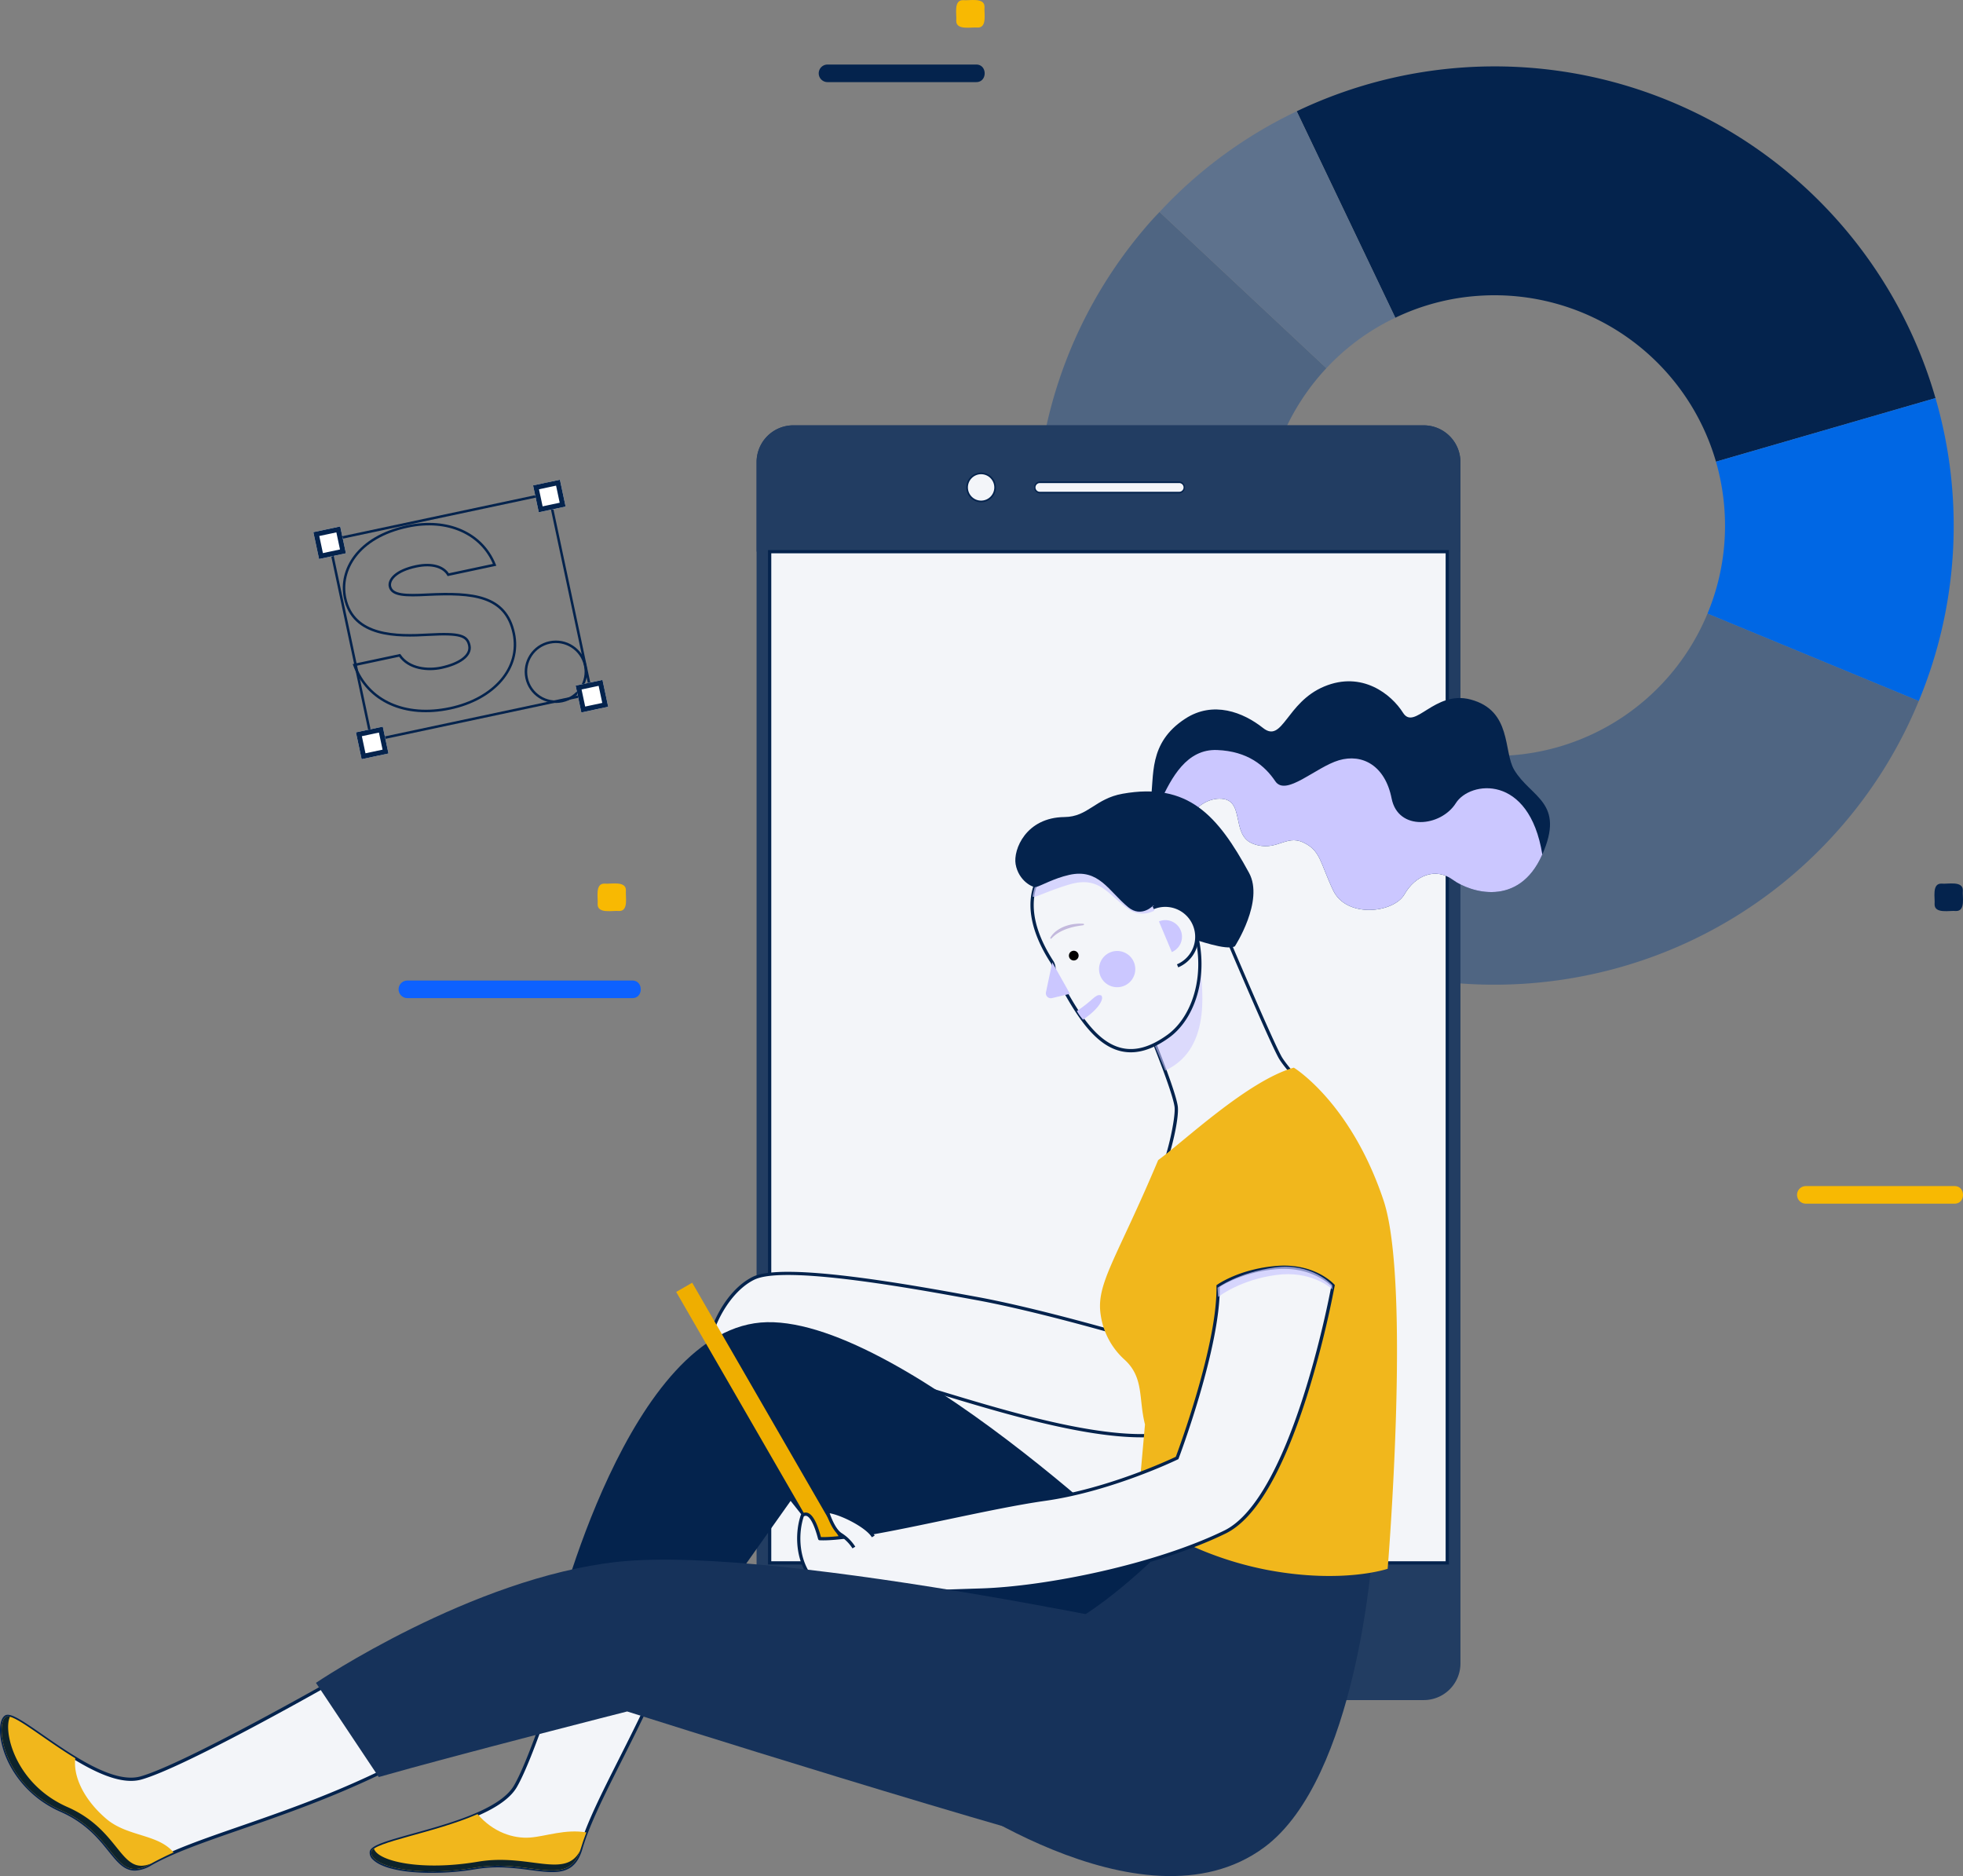 <svg xmlns="http://www.w3.org/2000/svg" xmlns:xlink="http://www.w3.org/1999/xlink" width="786.436" height="751.552" viewBox="0 0 786.436 751.552">
  <rect x="0" y="0" width="786.436" height="751.552" fill="#808080" stroke="none"/>
  <defs>
    <clipPath id="clip-path">
      <rect id="Rectangle_819" data-name="Rectangle 819" width="782.702" height="724.93" fill="none"/>
    </clipPath>
    <clipPath id="clip-path-2">
      <rect id="Rectangle_818" data-name="Rectangle 818" width="782.703" height="724.928" fill="none"/>
    </clipPath>
    <clipPath id="clip-path-3">
      <rect id="Rectangle_811" data-name="Rectangle 811" width="27.344" height="44.099" fill="none"/>
    </clipPath>
    <clipPath id="clip-path-4">
      <rect id="Rectangle_812" data-name="Rectangle 812" width="0.293" height="0.921" fill="none"/>
    </clipPath>
    <clipPath id="clip-path-5">
      <rect id="Rectangle_813" data-name="Rectangle 813" width="153.307" height="64.075" fill="none"/>
    </clipPath>
    <clipPath id="clip-path-6">
      <rect id="Rectangle_814" data-name="Rectangle 814" width="13.53" height="6.046" fill="none"/>
    </clipPath>
    <clipPath id="clip-path-7">
      <rect id="Rectangle_815" data-name="Rectangle 815" width="66.096" height="41.535" fill="none"/>
    </clipPath>
    <clipPath id="clip-path-8">
      <rect id="Rectangle_817" data-name="Rectangle 817" width="46.031" height="12.121" fill="none"/>
    </clipPath>
  </defs>
  <g id="Groupe_1745" data-name="Groupe 1745" transform="translate(-217.904 -2769.721)">
    <g id="Groupe_1518" data-name="Groupe 1518" transform="translate(217.904 2796.343)">
      <g id="Groupe_1517" data-name="Groupe 1517" clip-path="url(#clip-path)">
        <g id="Groupe_1516" data-name="Groupe 1516" transform="translate(0 0.002)">
          <g id="Groupe_1515" data-name="Groupe 1515" clip-path="url(#clip-path-2)">
            <path id="Tracé_3050" data-name="Tracé 3050" d="M795.279,17.956a183.817,183.817,0,0,1,255.908,114.9l-87.944,25.465a92.359,92.359,0,0,0-94.8-66.461,91.313,91.313,0,0,0-33.669,8.8Z" transform="translate(-275.773 -0.003)" fill="#04234d"/>
            <path id="Tracé_3051" data-name="Tracé 3051" d="M680.645,93.7c1.335-1.527,2.737-3,4.14-4.466l66.849,62.572A92.285,92.285,0,1,0,904.3,250.122l84.646,35.008a182.106,182.106,0,0,1-31.561,50.915c-66.873,76.386-183.125,84.1-259.51,17.231C621.427,286.344,613.77,170.089,680.645,93.7" transform="translate(-220.232 -30.946)" fill="#4f6582"/>
            <path id="Tracé_3052" data-name="Tracé 3052" d="M1054.022,248.368a92.767,92.767,0,0,0-3.42-19.527l87.943-25.465a183.04,183.04,0,0,1-6.694,121.332L1047.2,289.7a91.314,91.314,0,0,0,6.819-41.333" transform="translate(-363.131 -70.525)" fill="#0067e4"/>
            <path id="Tracé_3053" data-name="Tracé 3053" d="M711.154,67.826a181.265,181.265,0,0,1,54.954-40.338l39.5,82.7A91.351,91.351,0,0,0,778,130.4Z" transform="translate(-246.602 -9.534)" fill="#5e728d"/>
            <path id="Tracé_3054" data-name="Tracé 3054" d="M746,234.805V716.059a14.7,14.7,0,0,1-14.732,14.68H478.687a14.691,14.691,0,0,1-14.68-14.68V234.805a14.731,14.731,0,0,1,14.68-14.727H731.263A14.743,14.743,0,0,1,746,234.805" transform="translate(-160.9 -76.317)" fill="#223d62"/>
            <path id="Tracé_3055" data-name="Tracé 3055" d="M745.979,234.815v35.869H464.027V234.815a14.727,14.727,0,0,1,14.685-14.729H731.294a14.724,14.724,0,0,1,14.685,14.729" transform="translate(-160.907 -76.32)" fill="#223d62"/>
            <path id="Tracé_3056" data-name="Tracé 3056" d="M672.5,967.82h0A13.818,13.818,0,1,1,686.318,954,13.816,13.816,0,0,1,672.5,967.82" transform="translate(-228.407 -326.023)" fill="#f3f5f9"/>
            <path id="Tracé_3057" data-name="Tracé 3057" d="M672.327,967.974a14.144,14.144,0,1,1,14.144-14.145,14.16,14.16,0,0,1-14.144,14.145m0-27.635a13.491,13.491,0,1,0,13.491,13.491,13.506,13.506,0,0,0-13.491-13.491" transform="translate(-228.233 -325.85)" fill="#04234d"/>
            <path id="Tracé_3058" data-name="Tracé 3058" d="M598.73,260.79h0a5.614,5.614,0,1,1,5.614-5.614,5.616,5.616,0,0,1-5.614,5.614" transform="translate(-205.671 -86.541)" fill="#f3f5f9"/>
            <path id="Tracé_3059" data-name="Tracé 3059" d="M598.556,260.944A5.941,5.941,0,1,1,604.5,255a5.947,5.947,0,0,1-5.941,5.94m0-11.229A5.288,5.288,0,1,0,603.844,255a5.294,5.294,0,0,0-5.287-5.289" transform="translate(-205.497 -86.367)" fill="#04234d"/>
            <path id="Tracé_3060" data-name="Tracé 3060" d="M692.474,259.128h-55.85a2.069,2.069,0,0,1,0-4.139h55.85a2.069,2.069,0,0,1,0,4.139" transform="translate(-220.04 -88.423)" fill="#f3f5f9"/>
            <path id="Tracé_3061" data-name="Tracé 3061" d="M692.3,259.281H636.45a2.4,2.4,0,0,1,0-4.792H692.3a2.4,2.4,0,0,1,0,4.792m-55.85-4.139a1.743,1.743,0,1,0,0,3.486H692.3a1.743,1.743,0,0,0,0-3.486Z" transform="translate(-219.866 -88.249)" fill="#04234d"/>
            <rect id="Rectangle_810" data-name="Rectangle 810" width="271.479" height="405.089" transform="translate(308.344 194.378)" fill="#f3f5f9"/>
            <path id="Tracé_3062" data-name="Tracé 3062" d="M743.811,702.961H471.024v-406.4H743.811Zm-271.48-1.306H742.5V297.871H472.331Z" transform="translate(-163.334 -102.84)" fill="#04234d"/>
            <path id="Tracé_3063" data-name="Tracé 3063" d="M352.659,946.242c-14.871,40.987-34.938,70.777-41.006,91.618-4.819,16.553-20.278,3.925-42.107,7.625-24.5,4.153-42.674-.807-41.807-6.289s48.452-10.315,57.716-26.269S313.2,934.272,313.2,934.272Z" transform="translate(-78.961 -323.973)" fill="#f3f5f9"/>
            <path id="Tracé_3064" data-name="Tracé 3064" d="M251.493,1047.184c-10.373,0-19.743-1.619-23.466-5.3a3.645,3.645,0,0,1-1.28-3.223c.381-2.413,6.224-4.141,17.387-7.24,14.706-4.082,34.846-9.673,40.41-19.255,9.12-15.7,27.5-77.885,27.682-78.511l.186-.632,40.75,12.362-.235.647c-7.941,21.886-17.182,40.23-25.334,56.414-6.891,13.678-12.843,25.491-15.658,35.164-3.136,10.773-10.564,9.8-20.842,8.459-6.351-.83-13.549-1.77-21.784-.373a109.04,109.04,0,0,1-17.816,1.489m61.8-112.53c-1.972,6.631-18.92,63.189-27.618,78.166-5.832,10.043-26.268,15.716-41.191,19.858-7.954,2.207-16.178,4.49-16.447,6.185a2.445,2.445,0,0,0,.909,2.091c3.676,3.637,18.561,7.111,40.145,3.453,8.429-1.431,16.047-.434,22.17.366,9.993,1.3,16.6,2.167,19.419-7.529,2.849-9.79,8.826-21.652,15.745-35.388,8.056-15.991,17.176-34.094,25.038-55.623Z" transform="translate(-78.615 -323.539)" fill="#04234d"/>
            <path id="Tracé_3065" data-name="Tracé 3065" d="M291.375,1081.134c-6.71.516-14.857-2.1-21.1-9.383-17.31,7.593-41.916,11.189-42.537,15.117-.867,5.482,17.308,10.443,41.808,6.289,21.829-3.7,37.288,8.928,42.106-7.625.6-2.058,1.369-4.229,2.223-6.462-8.482-1.416-16.226,1.581-22.5,2.063" transform="translate(-78.961 -371.645)" fill="#f1b71c"/>
            <path id="Tracé_3066" data-name="Tracé 3066" d="M270.517,1098.138c-22.9,3.881-40.258-.2-41.727-5.223a2.236,2.236,0,0,0-1.052,1.291c-.867,5.483,17.308,10.443,41.808,6.29,21.446-3.635,36.737,8.47,41.837-6.8-5.893,11.585-20.642,1.016-40.865,4.444" transform="translate(-78.961 -378.984)" fill="#0d232b"/>
            <path id="Tracé_3067" data-name="Tracé 3067" d="M153.933,1026.185c-39.218,19.054-74.366,26.453-93.235,37.183-14.987,8.521-13.134-11.47-35.888-21.459s-26.638-34.038-22.2-37.368,36.443,29.413,54.2,24.419,77.141-38.848,77.141-38.848Z" transform="translate(-0.346 -343.336)" fill="#f3f5f9"/>
            <path id="Tracé_3068" data-name="Tracé 3068" d="M54.013,1065.6c-4.314,0-7.07-3.427-10.488-7.677-4.1-5.1-9.211-11.453-19.323-15.892-14.96-6.568-22.863-19.964-24.058-30.325-.457-3.957.19-7.009,1.731-8.163,1.968-1.476,6.378,1.457,15.371,7.7,11.943,8.286,28.3,19.638,39.045,16.615,17.479-4.916,76.4-38.448,76.994-38.787l.574-.327L154.493,1026l-.621.3c-20.94,10.174-40.348,16.9-57.471,22.836-14.471,5.015-26.968,9.347-35.727,14.327a13.706,13.706,0,0,1-6.662,2.141M3.148,1004.457a.8.8,0,0,0-.49.132c-1.129.847-1.607,3.583-1.216,6.968.86,7.455,6.732,22.011,23.286,29.279,10.4,4.569,15.844,11.331,19.815,16.269,4.993,6.207,7.743,9.625,15.488,5.22,8.863-5.04,21.412-9.39,35.944-14.426,16.919-5.865,36.072-12.5,56.708-22.476l-19.325-34.891c-6.514,3.7-59.808,33.827-76.712,38.582-11.338,3.184-27.987-8.364-40.144-16.8-5.338-3.7-11.323-7.857-13.353-7.857" transform="translate(0 -342.861)" fill="#04234d"/>
            <path id="Tracé_3069" data-name="Tracé 3069" d="M628.5,688.466s10.168-3.956,24.824-1.423,19.9,12.47,19.9,12.47-22.313,79.394-52.867,85.831-92.251-17.076-116.83-23.128-37.481-9.167-37.481-9.167-4.212,4.607-7.715,4.31-3.093-1.7-3.093-1.7a7.568,7.568,0,0,1-4.062,2.126,3.947,3.947,0,0,1-3.56-1.349s-3.742,2.8-6.165,2.239a2.229,2.229,0,0,1-1.66-2.952s-2.425.9-4.287-3.54,5.174-22.827,17.3-28.8,62.749,3.219,89.373,8.107S606.8,747.713,606.8,747.713s16.173-35.426,21.7-59.247" transform="translate(-150.911 -237.949)" fill="#f3f5f9"/>
            <path id="Tracé_3070" data-name="Tracé 3070" d="M607.848,786.764c-23.992,0-57.279-10.129-82.66-17.852-8.844-2.691-16.481-5.015-22.153-6.412-22.049-5.429-34.838-8.528-37.112-9.078-1.02,1.041-4.688,4.529-7.983,4.237-1.658-.14-2.776-.551-3.328-1.218a7.693,7.693,0,0,1-3.692,1.642,4.6,4.6,0,0,1-3.723-1.141c-1.136.763-4.064,2.521-6.229,2.021a2.817,2.817,0,0,1-1.923-1.318,2.948,2.948,0,0,1-.358-1.551c-1.061-.08-2.768-.777-4.122-4.007-1.929-4.6,5.1-23.475,17.615-29.634,12.476-6.138,64.689,3.444,89.78,8.05,24.623,4.52,59.38,14.666,64.15,16.071,2.006-4.459,16.334-36.678,21.422-58.605l.079-.336.321-.125c.423-.164,10.509-3.993,25.171-1.457,14.8,2.559,20.143,12.391,20.364,12.808l.121.231-.07.251a322.329,322.329,0,0,1-15.011,40.6c-12.562,27.608-25.466,42.984-38.352,45.7a60.177,60.177,0,0,1-12.308,1.131M465.49,751.972l.374.091c.129.031,13.186,3.185,37.485,9.168,5.705,1.4,13.358,3.734,22.22,6.43,29.964,9.118,71,21.606,94.318,16.692,28.95-6.1,50.841-80.071,52.3-85.105-.877-1.452-6.362-9.676-19.3-11.912-12.871-2.226-22.333.653-24.157,1.274-5.554,23.609-21.5,58.669-21.659,59.021l-.237.517-.545-.163c-.38-.112-38.274-11.375-64.559-16.2-24.954-4.581-76.874-14.112-88.967-8.163-11.7,5.756-18.741,23.775-16.987,27.957,1.568,3.743,3.391,3.2,3.469,3.176l1.21-.391-.371,1.207a2.058,2.058,0,0,0,.107,1.431,1.553,1.553,0,0,0,1.077.686c1.742.406,4.654-1.4,5.627-2.126l.524-.392.391.524a3.283,3.283,0,0,0,2.957,1.092,6.948,6.948,0,0,0,3.667-1.926l1.864-1.968-.761,2.6c0,.1.4.684,2.52.864,2.583.229,6.067-2.885,7.178-4.1Z" transform="translate(-150.581 -237.598)" fill="#04234d"/>
            <path id="Tracé_3071" data-name="Tracé 3071" d="M590.2,877.179C588.534,874.4,480.87,768.96,425.373,770.069s-84.91,122.093-84.91,122.093l47.173,16.094,47.172-66.6L536.922,970.413Z" transform="translate(-118.06 -267.03)" fill="#04234d"/>
            <path id="Tracé_3072" data-name="Tracé 3072" d="M762.738,588.656c-.2,11.489-8.935,23.3-25.244,26.464-17.508,3.4-30.313,11.945-36.228,3.695,2.468-2.261,6.792-21.2,6.1-25.7-1.75-11.261-26.271-67.338-26.271-67.338l39.81-16.465s23.412,55.73,28.118,64.2c1.763,3.162,8.912,11.467,13.719,15.137" transform="translate(-236.178 -176.614)" fill="#f3f5f9"/>
            <path id="Tracé_3073" data-name="Tracé 3073" d="M708.14,622.487c-3.241,0-5.9-1.009-7.865-3.744l-.338-.471.427-.391c2.24-2.052,6.591-20.6,5.893-25.115-1.717-11.049-25.979-66.616-26.224-67.176l-.268-.611,41.026-16.967.252.6c.234.557,23.453,55.793,28.087,64.139,1.679,3.013,8.7,11.24,13.543,14.936l.263.2-.006.331c-.2,11.033-8.241,23.688-25.774,27.094a137.236,137.236,0,0,0-14.83,3.987c-5.434,1.693-10.239,3.191-14.188,3.191m-6.506-4.113c3.865,4.8,10.8,2.636,20.305-.325a138.2,138.2,0,0,1,14.97-4.022c16.641-3.233,24.37-15.081,24.707-25.508-4.942-3.876-11.928-12.086-13.627-15.134-4.463-8.035-25.227-57.319-27.9-63.67L681.5,525.678c2.8,6.433,24.387,56.174,26.052,66.888.8,5.177-3.489,22.217-5.914,25.807" transform="translate(-235.718 -176.162)" fill="#04234d"/>
            <path id="Tracé_3074" data-name="Tracé 3074" d="M748.321,905.8s-6.065,90.605-43.287,118.208C655.641,1060.636,572.4,998.48,572.4,998.48l36.073-57.161S629,942.428,673.4,895.811c48.014,5.788,74.921,9.989,74.921,9.989" transform="translate(-198.486 -310.636)" fill="#16325a"/>
            <g id="Groupe_1499" data-name="Groupe 1499" transform="translate(454.369 358.119)" opacity="0.58" style="mix-blend-mode: multiply;isolation: isolate">
              <g id="Groupe_1498" data-name="Groupe 1498">
                <g id="Groupe_1497" data-name="Groupe 1497" clip-path="url(#clip-path-3)">
                  <path id="Tracé_3075" data-name="Tracé 3075" d="M721.881,548.225c.528,8.926,5.784,35.019-13.848,44.1-4.135-9.906-8.691-20.4-12.468-28.98Z" transform="translate(-695.565 -548.225)" fill="#cbc7ff"/>
                </g>
              </g>
            </g>
            <path id="Tracé_3076" data-name="Tracé 3076" d="M697.936,651.016c-16.624,39.512-24.967,49.491-23.034,61.963a29.808,29.808,0,0,0,9.529,17.952c7.907,7.165,5.588,15.646,8.221,25.986l-3.226,36.17a135.951,135.951,0,0,0,52.722,22.2c29.969,5.55,47.727-.555,47.727-.555s9.436-114.454-1.665-147.622c-13.145-39.277-35.927-53.128-35.927-53.128-18.46,5.215-44.247,29.718-54.348,37.034" transform="translate(-233.936 -212.908)" fill="#f1b71c"/>
            <g id="Groupe_1502" data-name="Groupe 1502" transform="translate(488.477 454.08)" opacity="0.7" style="mix-blend-mode: multiply;isolation: isolate">
              <g id="Groupe_1501" data-name="Groupe 1501">
                <g id="Groupe_1500" data-name="Groupe 1500" clip-path="url(#clip-path-4)">
                  <path id="Tracé_3077" data-name="Tracé 3077" d="M747.779,696.047c.189-.591.293-.921.293-.921a8.281,8.281,0,0,0-.293.921" transform="translate(-747.779 -695.126)" fill="#cbc7ff"/>
                </g>
              </g>
            </g>
            <path id="Tracé_3078" data-name="Tracé 3078" d="M705.612,425.095c1.666-10.022-1.188-23.247,13.924-33.081,11.175-7.273,23.209-2.573,31.141,3.723s9.282-10.23,24.489-16.6,26.968,3.145,31.6,10.5,12.556-9.1,27.014-5.31c16.748,4.393,13.106,20.789,17.536,28.2,6.679,11.18,20.582,12.88,11.183,34.06s-28.827,15.058-35.755,9.982-15.015-1.807-19.38,5.794-23.293,9.642-28.588-1.576-5.007-15.938-12.025-19.21-10.837,4.037-20.077.548-2.714-18.217-13.518-18.061c-8.453.122-13.054,9.086-13.054,9.086Z" transform="translate(-244.68 -130.745)" fill="#04234d"/>
            <g id="Groupe_1505" data-name="Groupe 1505" transform="translate(464.592 273.815)" style="mix-blend-mode: multiply;isolation: isolate">
              <g id="Groupe_1504" data-name="Groupe 1504">
                <g id="Groupe_1503" data-name="Groupe 1503" clip-path="url(#clip-path-5)">
                  <path id="Tracé_3079" data-name="Tracé 3079" d="M829.888,440.455c-6.013,9.527-23.128,11.354-25.743-1.869s-11.791-18.048-21.1-15.3-21.283,14.684-25.509,8.4-11.084-12.012-23.285-12.5-18.281,11-22.872,20.967c0,0-.067.615-.165,1.587l10.831,6.022s4.6-8.964,13.055-9.086c10.8-.156,4.277,14.572,13.517,18.061s13.059-3.82,20.077-.548,6.731,7.992,12.025,19.21,24.223,9.177,28.588,1.576,12.452-10.871,19.38-5.795,26.356,11.2,35.755-9.981c.027-.062.052-.121.078-.182-5.258-32.463-29.032-29.439-34.635-20.562" transform="translate(-711.215 -419.17)" fill="#cbc7ff"/>
                </g>
              </g>
            </g>
            <path id="Tracé_3080" data-name="Tracé 3080" d="M642.274,527.091c10.839,20.852,22.866,41.521,45.279,25.334,10.974-7.926,17.682-28.735,7.9-49.931S678.289,466.068,652.4,475.86c-23.511,8.893-23.558,28.242-11.325,47,.788,1.21.521,2.923,1.2,4.228" transform="translate(-219.497 -163.96)" fill="#f3f5f9"/>
            <path id="Tracé_3081" data-name="Tracé 3081" d="M672.185,558.543a17.5,17.5,0,0,1-4.061-.476c-11.228-2.664-19.076-16.192-26.783-31.019a7.01,7.01,0,0,1-.6-2.221,5.012,5.012,0,0,0-.563-1.952c-7.468-11.453-9.9-22.141-7.039-30.907,2.473-7.57,8.757-13.31,18.681-17.064,26.753-10.118,34.31,6.249,43.876,26.972,9.724,21.068,3.512,42.34-8.11,50.734-5.5,3.972-10.575,5.933-15.4,5.933m-29.684-32.1c7.561,14.547,15.234,27.814,25.925,30.351,5.639,1.338,11.652-.378,18.391-5.246,11.195-8.084,17.13-28.672,7.689-49.128-9.642-20.891-16.609-35.988-42.227-26.3-9.535,3.606-15.558,9.072-17.9,16.247-2.736,8.377-.353,18.678,6.892,29.788a6.04,6.04,0,0,1,.759,2.465,6,6,0,0,0,.472,1.819" transform="translate(-219.143 -163.614)" fill="#04234d"/>
            <path id="Tracé_3082" data-name="Tracé 3082" d="M655.744,545.059a1.944,1.944,0,1,0,.95-2.58,1.945,1.945,0,0,0-.95,2.58" transform="translate(-227.325 -188.052)"/>
            <path id="Tracé_3083" data-name="Tracé 3083" d="M674.715,552.731a7.257,7.257,0,1,0,3.548-9.63,7.257,7.257,0,0,0-3.548,9.63" transform="translate(-233.734 -188.097)" fill="#cbc7ff"/>
            <path id="Tracé_3084" data-name="Tracé 3084" d="M644,549.426l-2.536,11.966a1.992,1.992,0,0,0,2.454,2.33l7.166-1.7Z" transform="translate(-222.421 -190.523)" fill="#cbc7ff"/>
            <g id="Groupe_1508" data-name="Groupe 1508" transform="translate(420.752 343.384)" style="mix-blend-mode: multiply;isolation: isolate">
              <g id="Groupe_1507" data-name="Groupe 1507">
                <g id="Groupe_1506" data-name="Groupe 1506" clip-path="url(#clip-path-6)">
                  <path id="Tracé_3085" data-name="Tracé 3085" d="M657.4,526.275c-1.2.187-2.391.349-3.55.606a25.681,25.681,0,0,0-3.392.987,18.582,18.582,0,0,0-3.148,1.524,12.352,12.352,0,0,0-2.687,2.2l-.025.028a.28.28,0,0,1-.455-.319,8.893,8.893,0,0,1,2.56-2.8,13.648,13.648,0,0,1,3.325-1.783,16.759,16.759,0,0,1,3.639-.892c.617-.081,1.238-.109,1.854-.16.621.011,1.239.011,1.853.047a.282.282,0,0,1,.027.56" transform="translate(-644.103 -525.668)" fill="#c3b9dd"/>
                </g>
              </g>
            </g>
            <path id="Tracé_3086" data-name="Tracé 3086" d="M669.928,569.53c-1.365-.295-2.295.709-4.58,2.675a58.069,58.069,0,0,1-4.9,3.667,19.321,19.321,0,0,0,2.488,3.467c.514-.4,2.376-1.772,3.051-2.347,5.169-4.4,5.044-7.225,3.946-7.462" transform="translate(-229.017 -197.476)" fill="#cbc7ff"/>
            <g id="Groupe_1511" data-name="Groupe 1511" transform="translate(413.715 308.864)" opacity="0.7" style="mix-blend-mode: multiply;isolation: isolate">
              <g id="Groupe_1510" data-name="Groupe 1510">
                <g id="Groupe_1509" data-name="Groupe 1509" clip-path="url(#clip-path-7)">
                  <path id="Tracé_3087" data-name="Tracé 3087" d="M695.57,502.494c-9.784-21.2-17.162-36.426-43.052-26.634-12.173,4.6-18.044,12.016-19.188,20.695a2.641,2.641,0,0,0,1.21-.067c1.781-.536,7.7-3.173,13.71-4.894,11.739-3.36,15.056,3.823,23.3,9.81a9.906,9.906,0,0,0,11.114.379l14.208,11.994c.693.137,1.565.342,2.556.583a51.866,51.866,0,0,0-3.856-11.865" transform="translate(-633.33 -472.824)" fill="#cbc7ff"/>
                </g>
              </g>
            </g>
            <path id="Tracé_3088" data-name="Tracé 3088" d="M631.019,482.882c-1.371.325-7.045-2.5-8.209-9.171-1.006-5.767,4.1-18.715,19.579-18.863,9.471-.091,12.287-7.387,23.294-9.339,26.241-4.654,38.081,8.619,50.647,31.7,6.134,11.267-5.69,29.434-5.69,29.434-3.474,1.8-14.827-2.475-19.15-3.6L678.016,490.23s-4.71,5.157-10.111.724c-7.874-6.464-11.72-15.591-23.638-12.932-6.1,1.362-11.439,4.429-13.248,4.859" transform="translate(-215.925 -154.167)" fill="#04234d"/>
            <path id="Tracé_3089" data-name="Tracé 3089" d="M717.026,538.634a12.635,12.635,0,1,0-9.789-23.3" transform="translate(-245.244 -178.359)" fill="#f3f5f9"/>
            <path id="Tracé_3090" data-name="Tracé 3090" d="M717.145,538.888l-.506-1.2a11.981,11.981,0,0,0-9.282-22.091l-.507-1.2a13.288,13.288,0,1,1,10.3,24.5" transform="translate(-245.109 -178.01)" fill="#04234d"/>
            <path id="Tracé_3091" data-name="Tracé 3091" d="M715.94,536.3a6.658,6.658,0,0,0-5.159-12.276Z" transform="translate(-246.473 -181.532)" fill="#cbc7ff"/>
            <rect id="Rectangle_816" data-name="Rectangle 816" width="7.4" height="121.353" transform="matrix(0.866, -0.5, 0.5, 0.866, 270.904, 490.927)" fill="#efae00"/>
            <path id="Tracé_3092" data-name="Tracé 3092" d="M681.6,736.477c-14.83,1.122-23.724,7.442-23.724,7.442.458,24.448-16.422,68.856-16.422,68.856s-26.2,12.782-53.006,16.547-74.453,16.52-90.177,15.78c-.082,0-2.821-12.44-6.937-9.3-3.885,11.285-.648,29.876,16.741,31.911,6.443-.284,38.649-1.526,54.807-2.021,25.3-.774,69.678-9.546,97.735-23.249s43.323-98.736,43.323-98.736-7.509-8.355-22.339-7.233" transform="translate(-169.866 -255.349)" fill="#f3f5f9"/>
            <path id="Tracé_3093" data-name="Tracé 3093" d="M507.709,868.025l-.052-.007a19.738,19.738,0,0,1-14.991-9.145c-4.654-7.4-4.506-17.2-2.293-23.626l.064-.187.157-.12a2.624,2.624,0,0,1,2.523-.51c1.982.672,3.718,3.842,5.306,9.691,9.5.274,30.225-4.078,50.274-8.29,13.986-2.938,28.45-5.976,39.316-7.5,25.063-3.52,49.916-15.11,52.576-16.375,1.339-3.58,16.722-45.258,16.288-68.369l-.006-.346.281-.2c.37-.263,9.213-6.438,24.054-7.561l.049.651-.049-.651c14.969-1.125,22.558,7.1,22.874,7.449l.213.237-.056.314a396.642,396.642,0,0,1-11.159,44.312c-9.775,30.662-20.716,49.131-32.52,54.9-27.778,13.566-71.643,22.509-98,23.315-16.141.495-48.561,1.745-54.8,2.021Zm-16.167-32.156c-2.048,6.135-2.148,15.347,2.23,22.309a18.46,18.46,0,0,0,13.984,8.537c6.367-.28,38.662-1.525,54.762-2.019,26.22-.8,69.847-9.693,97.468-23.183,26.564-12.975,41.82-92.126,42.905-97.934-1.324-1.3-8.636-7.771-21.586-6.8-13.047.988-21.5,6.089-23.115,7.135.287,24.368-16.3,68.3-16.471,68.744l-.091.242-.233.113c-.263.128-26.6,12.871-53.2,16.607-10.822,1.521-25.263,4.554-39.229,7.487-21.4,4.5-41.632,8.741-51.069,8.3-.485-.023-.576-.36-.728-.919-1.9-7-3.616-8.532-4.471-8.822a1.241,1.241,0,0,0-1.156.2" transform="translate(-169.526 -255.002)" fill="#04234d"/>
            <g id="Groupe_1514" data-name="Groupe 1514" transform="translate(487.781 480.825)" opacity="0.7" style="mix-blend-mode: multiply;isolation: isolate">
              <g id="Groupe_1513" data-name="Groupe 1513">
                <g id="Groupe_1512" data-name="Groupe 1512" clip-path="url(#clip-path-8)">
                  <path id="Tracé_3094" data-name="Tracé 3094" d="M770.147,739.377c13.657-1.858,21.518,4.78,22.6,5.764-.02-2.307-.209-1.842-.209-1.842s-8.156-8.942-22.893-6.937-22.929,8.125-22.929,8.125c.094,1.2.172,2.439.235,3.7.613-.479,9.016-6.882,23.2-8.812" transform="translate(-746.713 -736.068)" fill="#cbc7ff"/>
                </g>
              </g>
            </g>
            <path id="Tracé_3095" data-name="Tracé 3095" d="M525.81,896.122c-2.4-4.07-13.134-9.666-18.406-10.082,0,0,2.127,7.307,5.457,9.342a16.819,16.819,0,0,1,5.18,5.18" transform="translate(-175.949 -307.248)" fill="#f3f5f9"/>
            <path id="Tracé_3096" data-name="Tracé 3096" d="M517,900.509a16.294,16.294,0,0,0-4.957-4.954c-3.505-2.142-5.654-9.409-5.744-9.717l-.265-.908.943.075c5.289.417,16.357,6.069,18.918,10.4l-1.125.664c-2.2-3.726-11.681-8.7-16.9-9.631.691,2,2.474,6.545,4.857,8a17.351,17.351,0,0,1,5.4,5.406Z" transform="translate(-175.475 -306.863)" fill="#04234d"/>
            <path id="Tracé_3097" data-name="Tracé 3097" d="M527.493,1038.3c-51.8-11.839-209.038-61.786-209.038-61.786s-68.446,17.389-99.525,26.269l-25.158-37.738s62.39-42.087,120.8-48.468c66.042-7.214,242.522,32.188,242.522,32.188Z" transform="translate(-67.193 -317.532)" fill="#16325a"/>
            <path id="Tracé_3098" data-name="Tracé 3098" d="M42.94,1052.865c-8.915-7.6-13.363-16.941-12.421-24.267-13.164-7.979-25.3-18.48-27.906-16.523-4.439,3.33-.555,27.379,22.2,37.368s20.9,29.98,35.888,21.459a95.394,95.394,0,0,1,9.244-4.5c-6.221-7.558-18.511-6.29-27-13.532" transform="translate(-0.346 -350.869)" fill="#f1b71c"/>
            <path id="Tracé_3099" data-name="Tracé 3099" d="M27.4,1048.156c-20.949-9.2-25.883-30.273-23.072-36.162a2.056,2.056,0,0,0-1.717.089c-4.439,3.33-.555,27.378,22.2,37.368s20.9,29.981,35.888,21.459c.113-.064.235-.125.349-.189-12.608,5.306-12.1-13.105-33.646-22.564" transform="translate(-0.346 -350.877)" fill="#0d232b"/>
            <path id="Tracé_3100" data-name="Tracé 3100" d="M99.492,1097.4q2.2-1.06,4.6-2.095c-.03-.036-.065-.065-.095-.1-1.578.721-3.087,1.451-4.51,2.2" transform="translate(-34.5 -379.779)" fill="#0d232b"/>
          </g>
        </g>
      </g>
    </g>
    <path id="Tracé_3103" data-name="Tracé 3103" d="M992.792,346.189h-59.54a3.519,3.519,0,1,1,0-7.038h59.54c4.552-.067,4.575,7.105,0,7.038" transform="translate(8.125 2905.711)" fill="#f8b902"/>
    <path id="Tracé_3106" data-name="Tracé 3106" d="M992.792,346.189h-59.54a3.519,3.519,0,1,1,0-7.038h59.54c4.552-.067,4.575,7.105,0,7.038" transform="translate(-383.824 2456.427)" fill="#04234d"/>
    <path id="Tracé_3101" data-name="Tracé 3101" d="M93.6,515.127H3.519a3.519,3.519,0,0,1,0-7.038H93.6c4.552-.067,4.575,7.105,0,7.038" transform="translate(377.592 2654.434)" fill="#0d61ff"/>
    <path id="Tracé_3105" data-name="Tracé 3105" d="M72.8,587.042c-2.35-.3-8.674,1.288-8.569-2.763.259-2.331-1.2-8.31,2.762-8.213,2.35.3,8.674-1.288,8.569,2.763-.259,2.331,1.2,8.309-2.762,8.213" transform="translate(536.773 2193.719)" fill="#f8b902"/>
    <path id="Tracé_3102" data-name="Tracé 3102" d="M72.8,587.042c-2.35-.3-8.674,1.288-8.569-2.763.259-2.331-1.2-8.31,2.762-8.213,2.35.3,8.674-1.288,8.569,2.763-.259,2.331,1.2,8.309-2.762,8.213" transform="translate(393.105 2547.625)" fill="#f8b902"/>
    <path id="Tracé_3104" data-name="Tracé 3104" d="M72.8,587.042c-2.35-.3-8.674,1.288-8.569-2.763.259-2.331-1.2-8.31,2.762-8.213,2.35.3,8.674-1.288,8.569,2.763-.259,2.331,1.2,8.309-2.762,8.213" transform="translate(928.723 2547.625)" fill="#04234d"/>
    <g id="Groupe_985" data-name="Groupe 985" transform="matrix(0.978, -0.208, 0.208, 0.978, -10074.13, 3963.639)">
      <g id="Groupe_983" data-name="Groupe 983" transform="translate(2672 1304.604)">
        <g id="Ellipse_6" data-name="Ellipse 6" transform="translate(7793.918 -34.183)" fill="none" stroke="#04234d" stroke-width="1">
          <circle cx="12.502" cy="12.502" r="12.502" stroke="none"/>
          <circle cx="12.502" cy="12.502" r="12.002" fill="none"/>
        </g>
        <path id="Union_2" data-name="Union 2" d="M33.8,74.817c-18.148,0-31.59-9.563-33.8-24.963H18.563c2.488,6.121,9.83,8.325,15.238,8.325,7.35,0,12.883-2.2,12.883-6.368,0-4.025-2.492-5.691-14.965-7.618C18.969,42.248,1.939,38.777,1.939,22.849,1.939,11.628,11.768,0,32.41,0,48.762,0,60.967,8.853,63.32,22.3h-19c-1.1-3.318-5.1-5.953-11.908-5.953-8.449,0-11.92,3.043-11.92,5.685,0,3.733,5.277,4.983,14.139,6.385,17.748,2.893,30.486,6.765,30.486,22.3,0,14.122-13.025,24.11-31.314,24.11" transform="translate(7728 -90.993)" fill="none" stroke="#04234d" stroke-miterlimit="10" stroke-width="1"/>
      </g>
      <g id="Rectangle_509" data-name="Rectangle 509" transform="translate(10400 1212)" fill="none" stroke="#04234d" stroke-width="1">
        <rect width="91" height="83" stroke="none"/>
        <rect x="0.5" y="0.5" width="90" height="82" fill="none"/>
      </g>
      <g id="Rectangle_510" data-name="Rectangle 510" transform="translate(10485 1208)" fill="#fff" stroke="#04234d" stroke-width="2">
        <rect width="11" height="11" stroke="none"/>
        <rect x="1" y="1" width="9" height="9" fill="none"/>
      </g>
      <g id="Rectangle_511" data-name="Rectangle 511" transform="translate(10485 1290)" fill="#fff" stroke="#04234d" stroke-width="2">
        <rect width="11" height="11" stroke="none"/>
        <rect x="1" y="1" width="9" height="9" fill="none"/>
      </g>
      <g id="Rectangle_512" data-name="Rectangle 512" transform="translate(10395 1290)" fill="#fff" stroke="#04234d" stroke-width="2">
        <rect width="11" height="11" stroke="none"/>
        <rect x="1" y="1" width="9" height="9" fill="none"/>
      </g>
      <g id="Rectangle_513" data-name="Rectangle 513" transform="translate(10395 1208)" fill="#fff" stroke="#04234d" stroke-width="2">
        <rect width="11" height="11" stroke="none"/>
        <rect x="1" y="1" width="9" height="9" fill="none"/>
      </g>
    </g>
  </g>
</svg>

